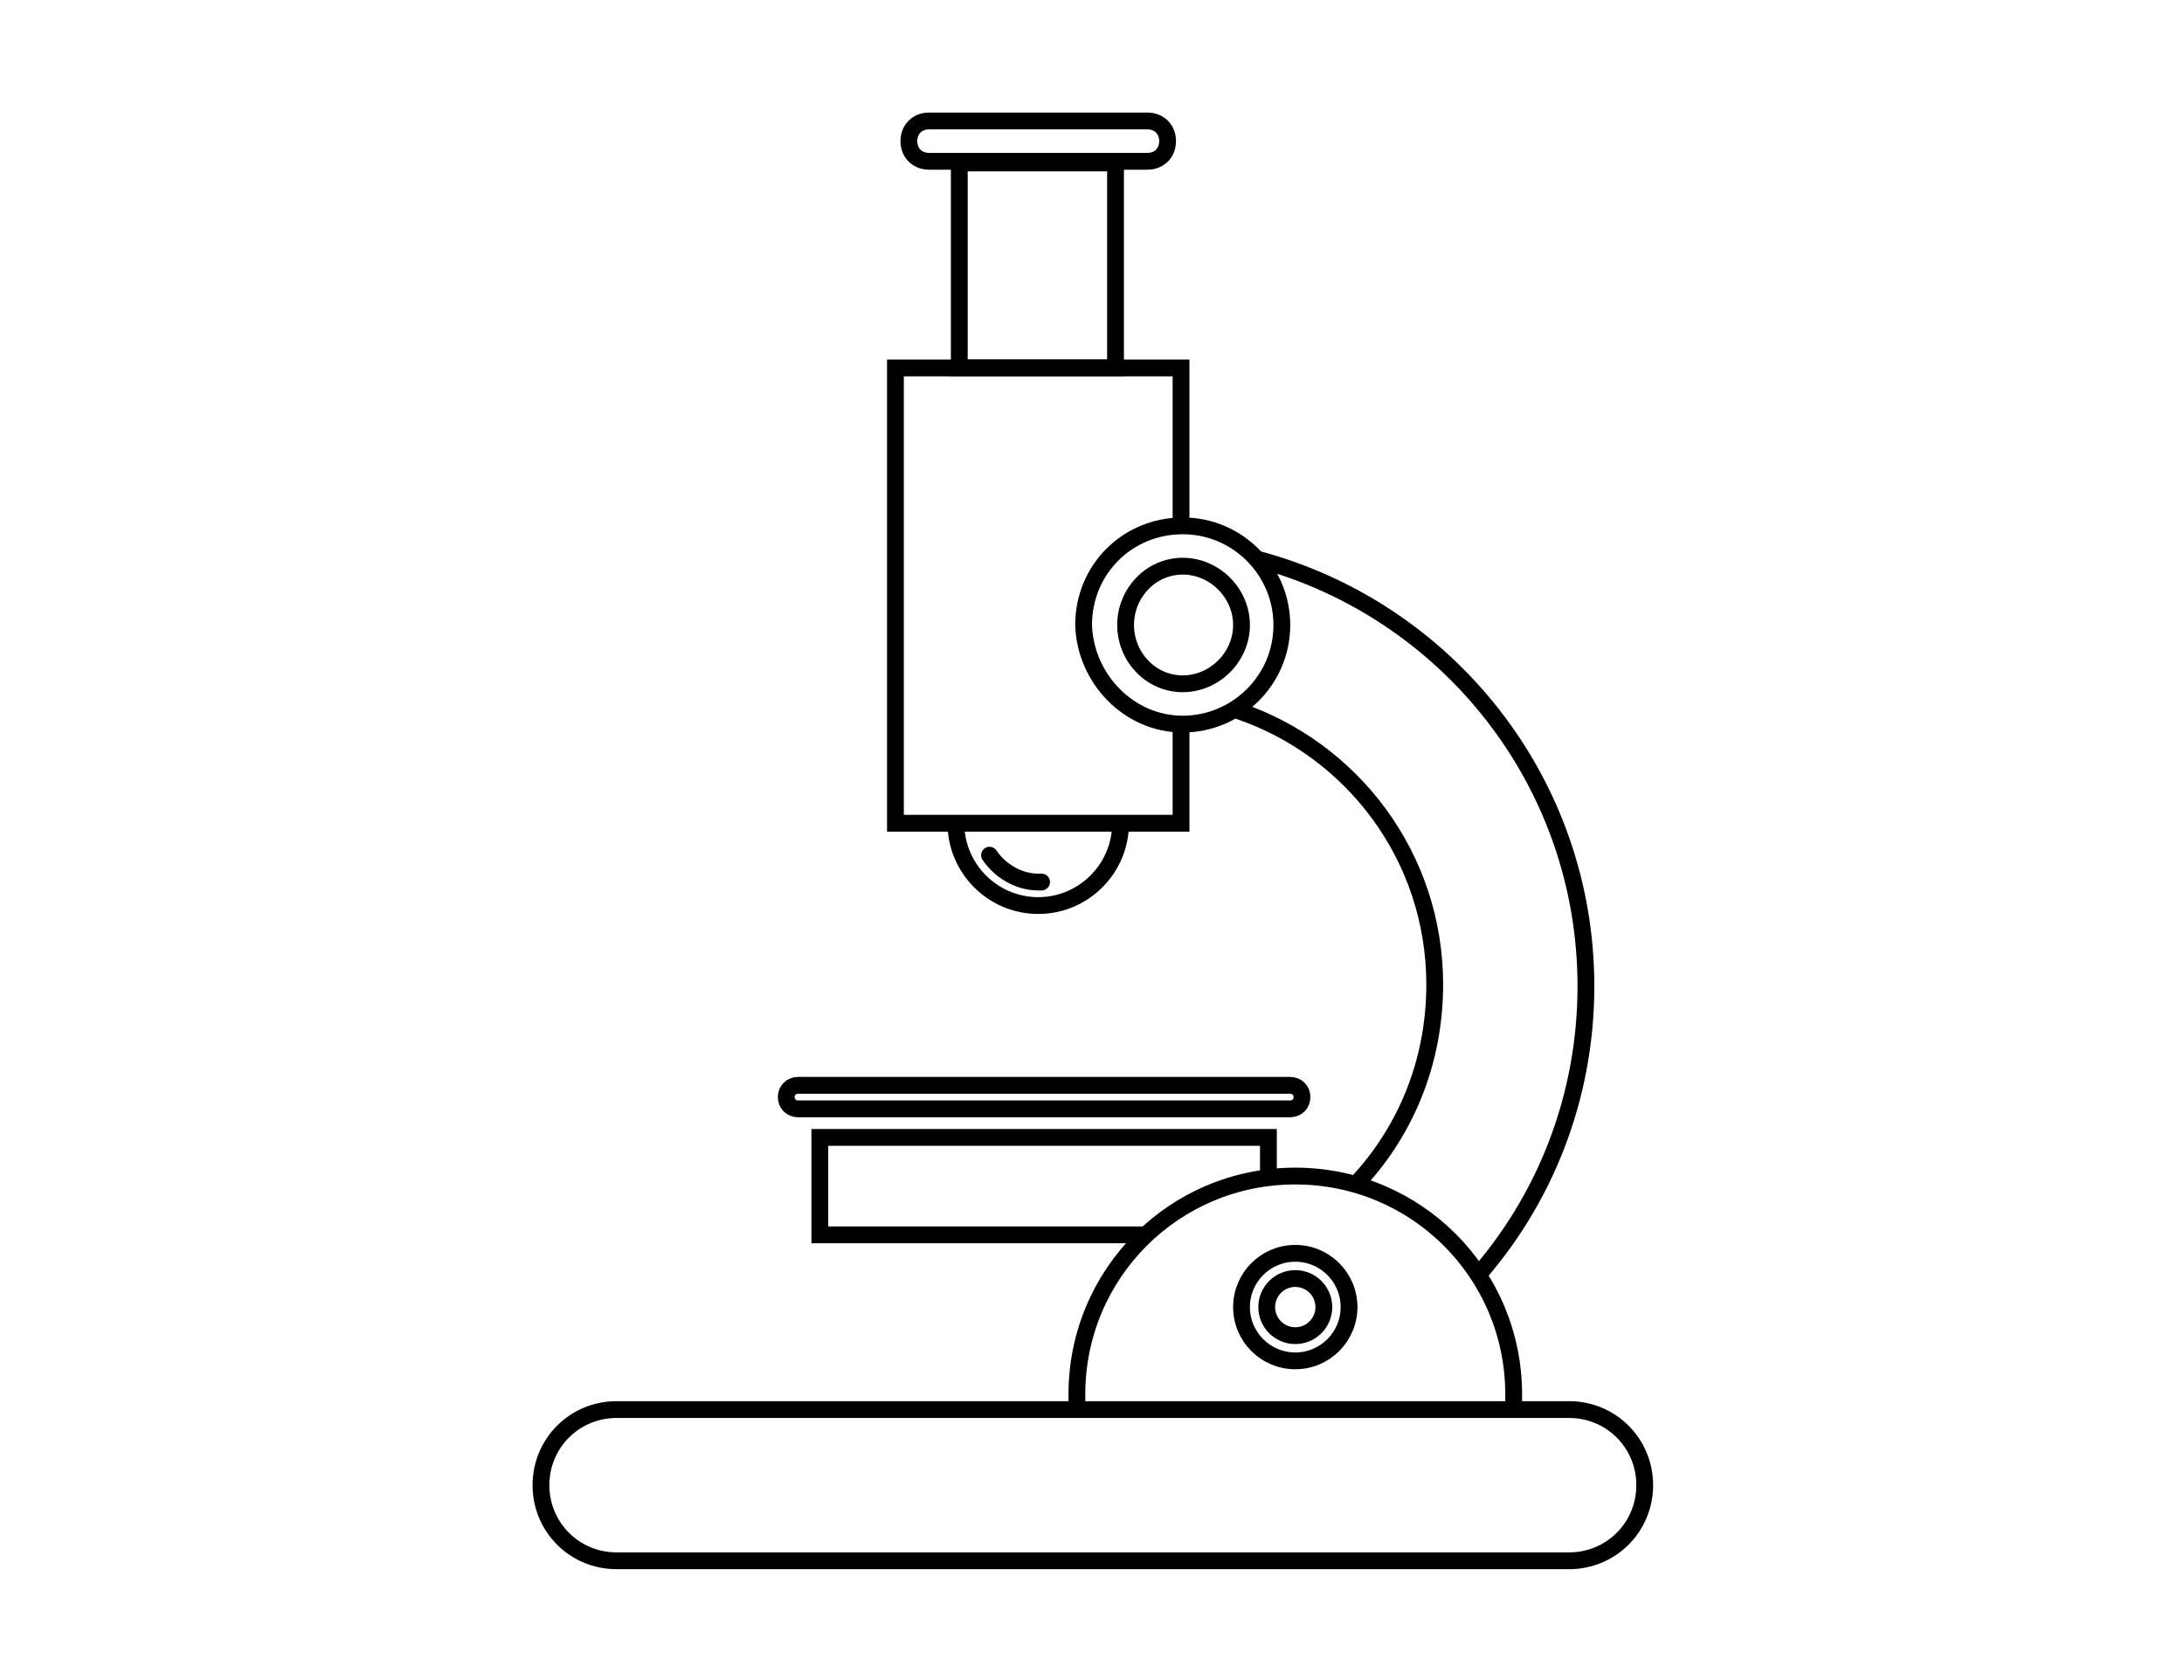 <?xml version="1.0" encoding="utf-8"?>
<!-- Generator: Adobe Illustrator 26.5.3, SVG Export Plug-In . SVG Version: 6.00 Build 0)  -->
<svg version="1.1" id="Ebene_1" xmlns="http://www.w3.org/2000/svg" xmlns:xlink="http://www.w3.org/1999/xlink" x="0px" y="0px"
	 viewBox="0 0 130 100" style="enable-background:new 0 0 130 100;" xml:space="preserve">
<style type="text/css">
	.st0{clip-path:url(#SVGID_00000108309010515619963250000005859852797123999924_);fill:none;stroke:#000000;}
	.st1{fill:none;stroke:#000000;}
	.st2{clip-path:url(#SVGID_00000140712716973465302250000015905988986709133478_);fill:none;stroke:#000000;}
	.st3{clip-path:url(#SVGID_00000140712716973465302250000015905988986709133478_);fill:none;stroke:#000000;stroke-linecap:round;}
	.st4{clip-path:url(#SVGID_00000050653708651288715880000004917772618978451390_);fill:none;stroke:#000000;}
</style>
<g>
	<defs>
		<rect id="SVGID_1_" width="130" height="100"/>
	</defs>
	<clipPath id="SVGID_00000151504800401678037700000010080941261065411468_">
		<use xlink:href="#SVGID_1_"  style="overflow:visible;"/>
	</clipPath>
	<path style="clip-path:url(#SVGID_00000151504800401678037700000010080941261065411468_);fill:none;stroke:#000000;" d="M55.3,7.2
		c-0.7,0-1.2,0.5-1.2,1.2c0,0.7,0.5,1.2,1.2,1.2h13c0.7,0,1.2-0.5,1.2-1.2c0-0.7-0.5-1.2-1.2-1.2H55.3z"/>
	<path style="clip-path:url(#SVGID_00000151504800401678037700000010080941261065411468_);fill:none;stroke:#000000;" d="M47.5,64.6
		c-0.4,0-0.7,0.3-0.7,0.7s0.3,0.7,0.7,0.7h29.3c0.4,0,0.7-0.3,0.7-0.7s-0.3-0.7-0.7-0.7H47.5z"/>
	<path style="clip-path:url(#SVGID_00000151504800401678037700000010080941261065411468_);fill:none;stroke:#000000;" d="M36.7,83.9
		c-2.5,0-4.5,2-4.5,4.5c0,2.5,2,4.5,4.5,4.5h56.7c2.5,0,4.5-2,4.5-4.5c0-2.5-2-4.5-4.5-4.5H36.7z"/>
	<path style="clip-path:url(#SVGID_00000151504800401678037700000010080941261065411468_);fill:none;stroke:#000000;" d="M70.4,43.1
		c3.2,0,5.9-2.6,5.9-5.9c0-3.2-2.6-5.9-5.9-5.9s-5.9,2.6-5.9,5.9C64.6,40.4,67.2,43.1,70.4,43.1z"/>
	<path style="clip-path:url(#SVGID_00000151504800401678037700000010080941261065411468_);fill:none;stroke:#000000;" d="M70.4,40.7
		c1.9,0,3.5-1.6,3.5-3.5c0-1.9-1.6-3.5-3.5-3.5S67,35.3,67,37.2C67,39.1,68.5,40.7,70.4,40.7z"/>
	
		<circle style="clip-path:url(#SVGID_00000151504800401678037700000010080941261065411468_);fill:none;stroke:#000000;" cx="77.1" cy="77.8" r="3.2"/>
	
		<circle style="clip-path:url(#SVGID_00000151504800401678037700000010080941261065411468_);fill:none;stroke:#000000;" cx="77.1" cy="77.8" r="1.7"/>
</g>
<rect x="57.1" y="9.7" class="st1" width="9.3" height="12.2"/>
<g>
	<defs>
		<rect id="SVGID_00000111873834029536307780000018076708194651955891_" width="130" height="100"/>
	</defs>
	<clipPath id="SVGID_00000103253247625438347400000013589642937921154201_">
		<use xlink:href="#SVGID_00000111873834029536307780000018076708194651955891_"  style="overflow:visible;"/>
	</clipPath>
	<path style="clip-path:url(#SVGID_00000103253247625438347400000013589642937921154201_);fill:none;stroke:#000000;" d="M87.8,76.1
		c4.1-4.6,6.6-10.7,6.6-17.4c0-12.2-8.3-22.4-19.5-25.4"/>
	<path style="clip-path:url(#SVGID_00000103253247625438347400000013589642937921154201_);fill:none;stroke:#000000;" d="M80.6,70.6
		c3-3.1,4.8-7.3,4.8-12c0-7.6-4.9-14-11.7-16.3"/>
	
		<path style="clip-path:url(#SVGID_00000103253247625438347400000013589642937921154201_);fill:none;stroke:#000000;stroke-linecap:round;" d="
		M58.9,50.9c0.6,0.9,1.7,1.6,2.9,1.6c0.1,0,0.1,0,0.2,0"/>
	<path style="clip-path:url(#SVGID_00000103253247625438347400000013589642937921154201_);fill:none;stroke:#000000;" d="M56.9,49
		c0,2.7,2.2,4.9,4.9,4.9c2.7,0,4.9-2.2,4.9-4.9"/>
</g>
<polyline class="st1" points="75.5,70.3 75.5,67.7 48.8,67.7 48.8,73.5 68.2,73.5 "/>
<g>
	<defs>
		<rect id="SVGID_00000127759838335371774830000008032135760323518600_" width="130" height="100"/>
	</defs>
	<clipPath id="SVGID_00000136401621736031146750000006386934349985276312_">
		<use xlink:href="#SVGID_00000127759838335371774830000008032135760323518600_"  style="overflow:visible;"/>
	</clipPath>
	<path style="clip-path:url(#SVGID_00000136401621736031146750000006386934349985276312_);fill:none;stroke:#000000;" d="M90.1,83.8
		c0-0.3,0-0.5,0-0.8c0-7.2-5.8-13-13-13s-13,5.8-13,13c0,0.3,0,0.5,0,0.8"/>
</g>
<polyline class="st1" points="70.3,31.3 70.3,21.9 53.3,21.9 53.3,49 70.3,49 70.3,43.2 "/>
</svg>
